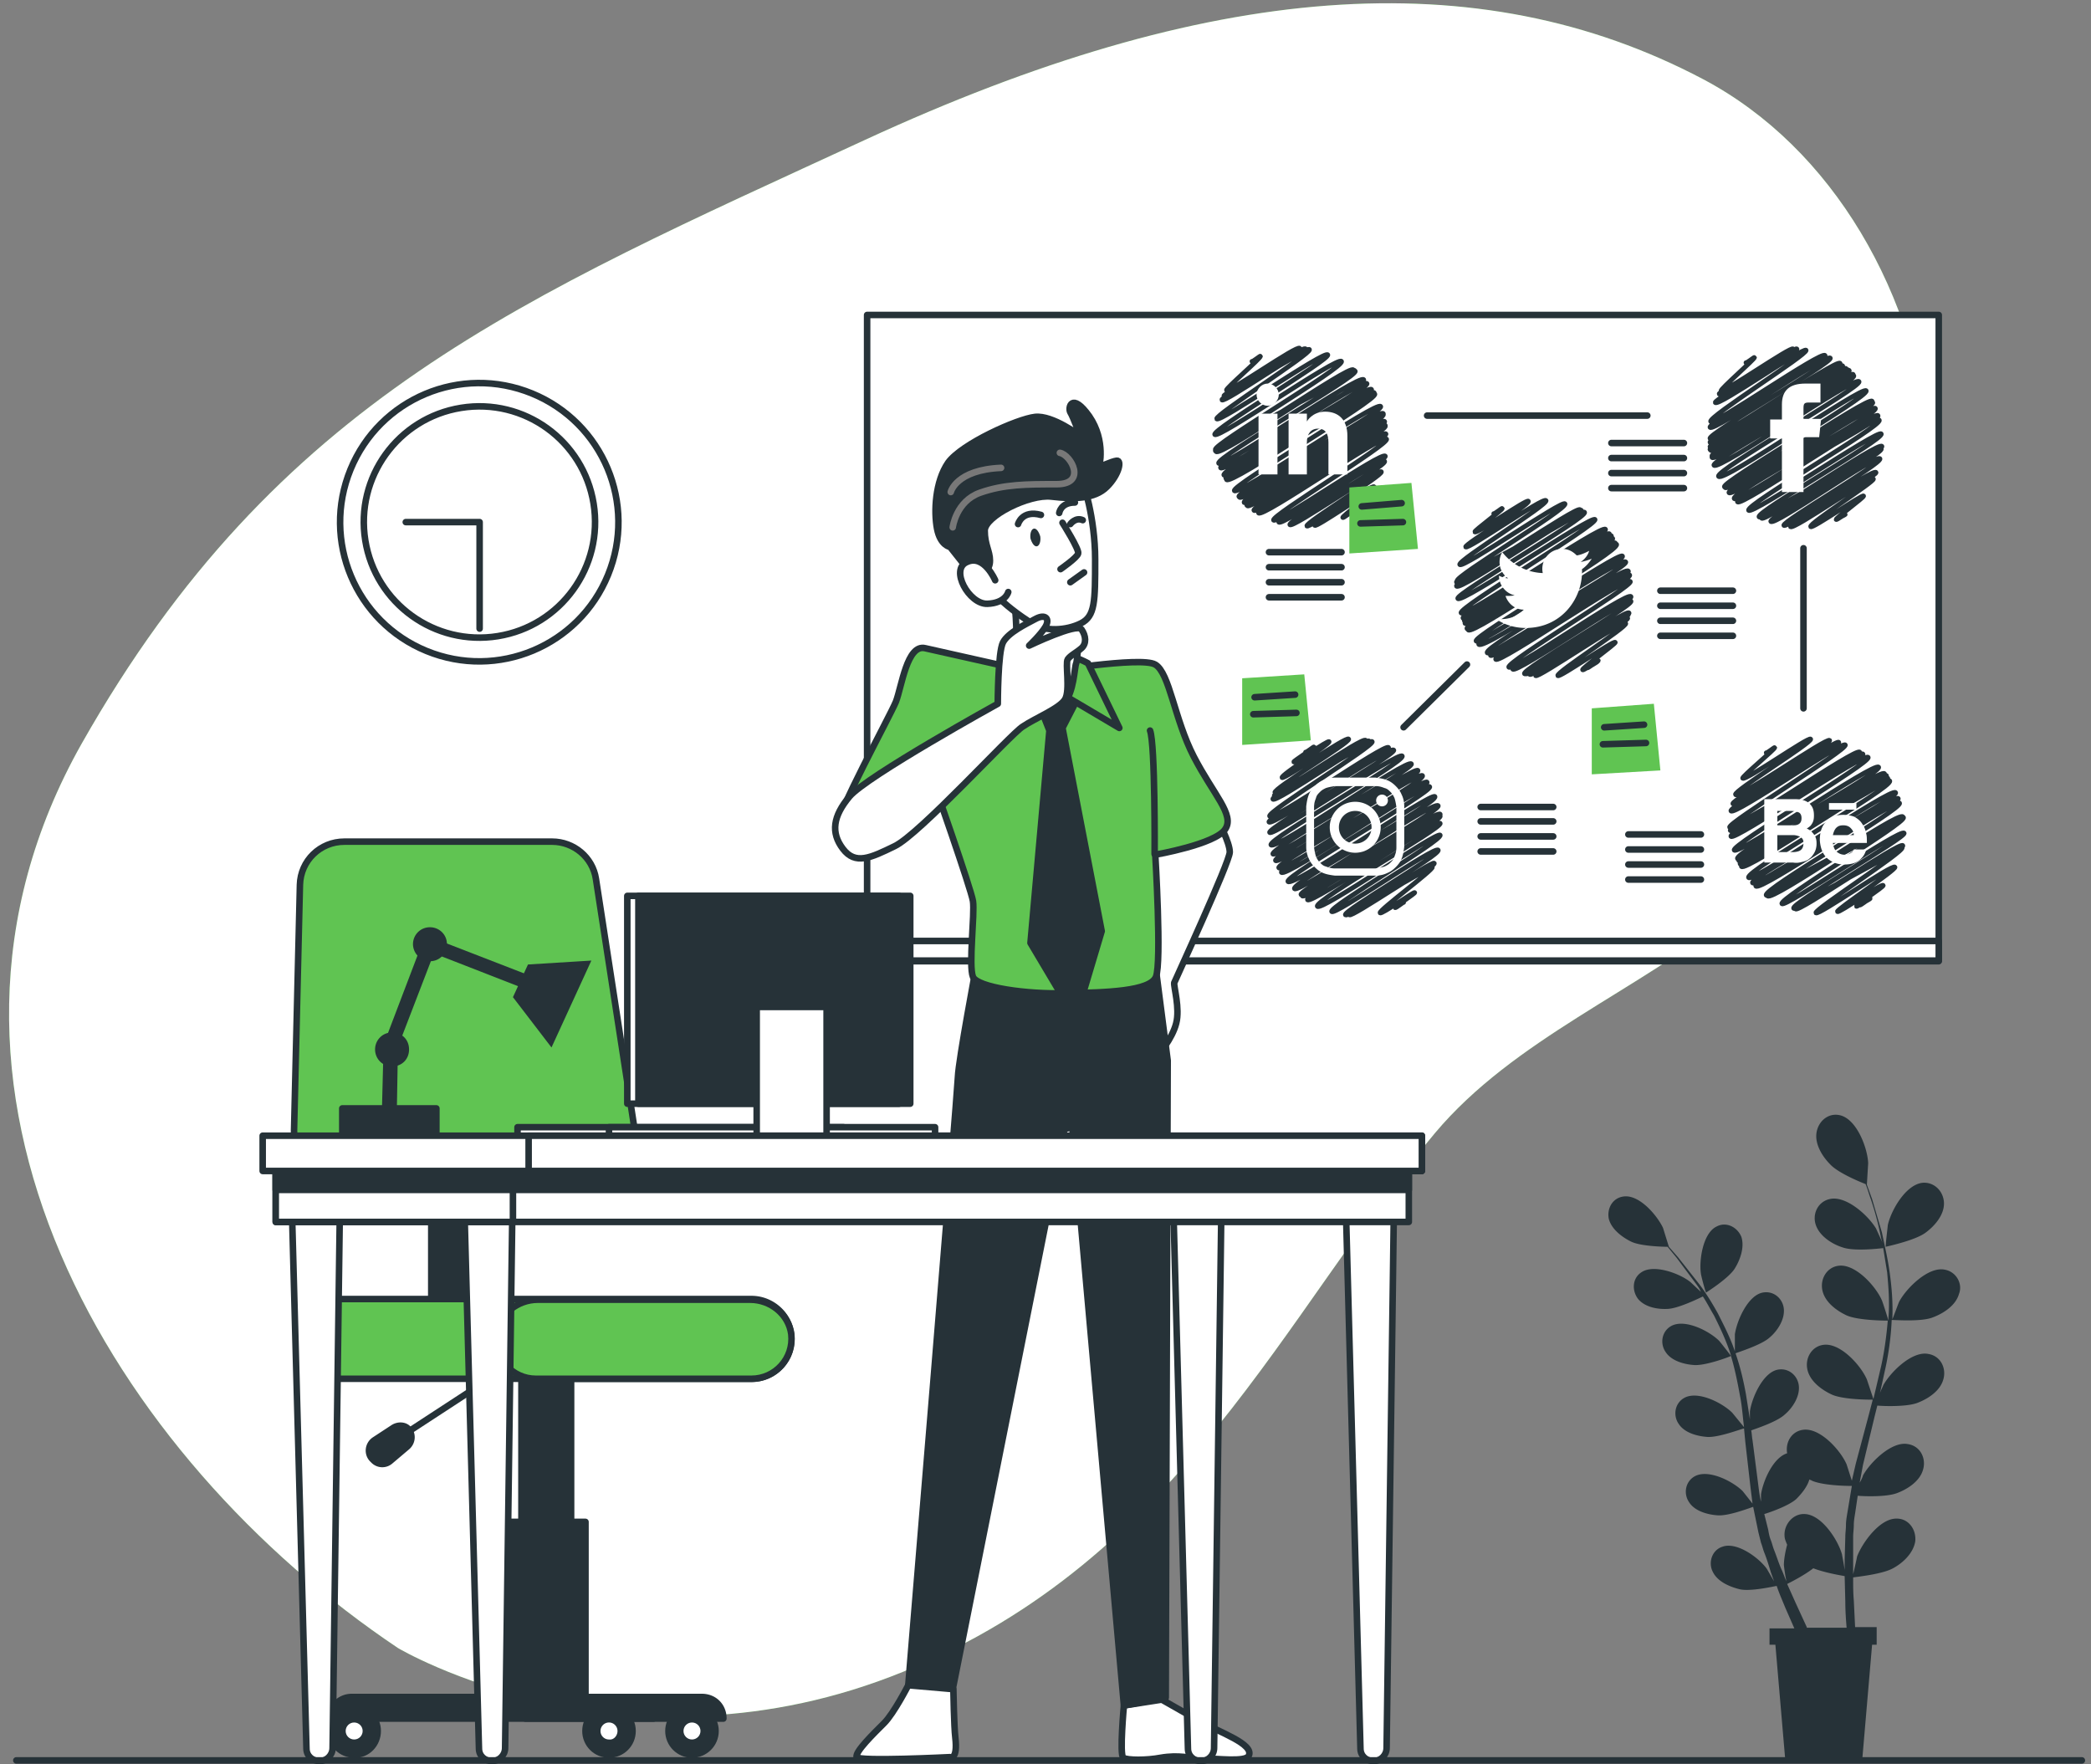 <svg xmlns="http://www.w3.org/2000/svg" xmlns:xlink="http://www.w3.org/1999/xlink" viewBox="0 0 320 270" xmlns:v="https://vecta.io/nano"><rect x="0" y="0" width="320" height="270" fill="#808080" stroke="none"/><style><![CDATA[.K{stroke-linejoin:round}.L{stroke:#263238}.M{stroke-miterlimit:10}.N{fill:#fff}.O{stroke-linecap:round}.P{fill:#263238}.Q{fill:none}.R{fill:#60c452}.S{stroke-width:.72}]]></style><use xlink:href="#B" class="R"/><use xlink:href="#B" opacity=".7" class="N"/><path d="M297.6 194.3c-2.5-.5-5.8 2.8-6.9 4.8-.1.1-.8 2.1-1.1 2.8v-.1c.1-2.5-.1-4.8-.4-7s-.8-4.3-1.2-6.2l-1.5-5.1-.8-2.2.2-3.3c-.1-2.3-1.7-6.6-4.2-7.3-1.8-.5-3.4.8-3.7 2.6s.9 3.7 2.1 4.9c1.2 1.3 4.6 2.7 5.4 3 .3.7.5 1.5.8 2.3a46 46 0 0 1 1.4 5.1c.1.5.2 1.1.4 1.6l-1-2.2c-1.2-2-4.6-5.1-7.1-4.5-1.8.4-2.7 2.3-2.1 4s2.5 2.9 4.1 3.4c1.7.6 5.4.2 6.2.1l.6 3.7c.2 2.2.4 4.5.2 7v.4c-.1-.4-.9-2.9-1-3.1-.9-2.1-4-5.6-6.6-5.3-1.8.2-2.9 2-2.5 3.8s2.2 3.1 3.7 3.8c1.8.8 6.1.8 6.3.8-.2 2.3-.5 4.6-1 6.9l-1.2 5.1-1-3c-.9-2.1-4-5.6-6.6-5.3-1.8.2-2.9 2-2.5 3.8s2.2 3.1 3.7 3.8c1.7.8 5.8.8 6.3.8l-.6 2.3-2 7.5-.6 2.6-.8-2.5c-.9-2.1-4-5.6-6.6-5.3-1.8.2-2.8 1.9-2.5 3.6-2.2.7-3.7 4.3-4 6.3v1.1c-.2-.8-.3-1.6-.4-2.4l-.9-7c-.1-.5-.1-1-.2-1.5.8-.3 3.9-1.3 5.1-2.4 1.2-1 2.3-2.7 2.2-4.3s-1.5-2.9-3.2-2.6c-2.3.4-4 4.3-4.3 6.4v1.2l-.6-3.8c-.4-2.2-.9-4.3-1.6-6.3.5-.2 4-1.3 5.2-2.4 1.2-1 2.3-2.7 2.2-4.3s-1.5-2.9-3.2-2.6c-2.3.4-4 4.3-4.3 6.4v2.7-.1c-.7-2.1-1.7-4-2.6-5.8-1-1.8-2-3.4-3.1-4.8l-3-3.8-1.4-1.6-.9-2.9c-.9-1.9-3.6-5.1-6-4.8-1.7.2-2.6 1.8-2.3 3.4.4 1.6 2 2.8 3.4 3.5s4.8.8 5.6.8l1.4 1.7 2.9 3.9c.3.4.6.8.8 1.3l-1.6-1.5c-1.6-1.3-5.6-2.8-7.5-1.5-1.4.9-1.5 2.8-.5 4.1 1.1 1.3 3.1 1.6 4.6 1.5 1.6-.1 4.7-1.6 5.3-1.9.6.9 1.1 1.9 1.7 2.9.9 1.8 1.8 3.7 2.5 5.8 0 .1.1.2.1.4-.2-.3-1.7-2.2-1.8-2.3-1.5-1.5-5.2-3.4-7.3-2.3-1.5.8-1.8 2.7-.9 4 .9 1.4 2.9 1.9 4.4 2 1.8.1 5.5-1.3 5.6-1.4.6 2 1 4 1.4 6.2.3 1.5.4 3.1.6 4.7l-1.8-2.2c-1.5-1.5-5.2-3.4-7.3-2.3-1.5.8-1.8 2.7-.9 4 .9 1.4 2.9 1.9 4.4 2 1.7.1 5.1-1.2 5.6-1.3l.2 2.1.8 7 .3 2.4-1.5-1.9c-1.5-1.5-5.2-3.4-7.3-2.3-1.5.8-1.8 2.7-.9 4 .9 1.4 2.9 1.9 4.4 2 1.6.1 4.5-1 5.4-1.3l.8 3.9.4 1.6c.2.5.3 1 .5 1.5.4 1 .7 2 1 3l.5 1.4-1.1-1.9c-1.2-1.7-4.6-4.2-6.8-3.4-1.6.5-2.2 2.4-1.5 3.8.7 1.5 2.5 2.3 4.1 2.7s5.1-.4 5.7-.5c.4 1.2.9 2.3 1.3 3.3l1.4 3.2h-3.8v2.5h.9l1.5 17.5H285l1.5-17.5h.7V249h-3.3l-.2-4.1c-.1-1.1-.1-2.3-.1-3.5.6-.1 4.5-.5 6.1-1.4 1.5-.8 3.1-2.3 3.4-4.1.2-1.8-1-3.5-2.8-3.5-2.6-.1-5.3 3.7-6.1 5.8 0 .1-.4 1.9-.6 2.7v-2.3-3.4c0-.6.1-1.2.1-1.8s.1-1.2.2-1.8l.4-2.7c1.1.1 4.4.2 6-.4s3.5-1.8 4-3.6c.5-1.7-.4-3.6-2.3-3.9-2.5-.5-5.8 2.8-6.9 4.8 0 .1-.2.6-.5 1.1l.5-2.7 1.8-7.5.4-1.6c1 .1 4.5.2 6.1-.4s3.5-1.8 4-3.6c.5-1.7-.4-3.6-2.3-3.9-2.5-.5-5.8 2.8-6.9 4.8 0 .1-.3.6-.5 1.2l.9-4.1c.5-2.4.8-4.8.9-7.1.6 0 4.6.3 6.3-.4 1.6-.6 3.5-1.8 4-3.6.6-1.5-.4-3.4-2.2-3.7zM276.5 249l-1.7-3.7-1.3-2.9c.4-.2 2.6-1.3 4-2.4 1.8.7 4.3 1.1 4.8 1.2l.1 3.9c0 1.4.1 2.8.2 4h-6.1zm6.2-17.4c-.1.6-.2 1.2-.2 1.8s-.1 1.2-.1 1.8l-.1 3.5v1.6c-.1-.9-.4-2.3-.4-2.4-.6-2.2-3.1-6.1-5.7-6.2-1.8-.1-3.2 1.6-3.1 3.3 0 .5.2.9.4 1.4-.3 1.1-.5 2.3-.5 3.1 0 .1.2 1.7.4 2.5-.3-.6-.5-1.3-.8-1.9-.4-.9-.7-1.9-1.1-2.9-.2-.5-.3-1-.5-1.5s-.3-1-.4-1.6l-.6-2.4c1-.3 3.8-1.3 4.9-2.3.8-.8 1.7-1.9 2-3 .1.1.3.1.4.2 1.6.7 5 .8 6.1.8l-.7 4.2zm11.9-42.9c1.4-1 2.9-2.7 2.9-4.5s-1.4-3.3-3.2-3.2c-2.6.2-4.9 4.2-5.4 6.5 0 .2-.4 3.3-.3 3.3-.1 0 4.3-.9 6-2.1zm-33.5 9.1s3.5-2.2 4.4-3.7c.8-1.3 1.5-3.2 1-4.8-.6-1.5-2.3-2.4-3.8-1.6-2.1 1-2.7 5.2-2.4 7.2 0 .2.7 2.9.8 2.9z" class="P"/><g class="K L M N"><path d="M132.7 48.2h164v98.9h-164z"/><path d="M132.7 144h164v3h-164z"/></g><path d="M270.3 115.2c.1.1 1.3-.9 1.3-.8.1.2-5.1 4.5-4.9 4.7.3.5 10.1-6.4 10.4-6 .3.5-11.9 8-11.5 8.5.4.7 14-8.8 14.4-8.3.3.6-15.1 9.1-14.8 9.7.4.7 15.9-10 16.2-9.4.4.7-16.9 9.8-16.5 10.5.5.8 17.1-10.8 17.5-10.1s-18 11.9-17.7 12.6c.5.9 19.4-12.3 19.9-11.5s-20.3 11.3-19.8 12c.4.8 19.8-12.6 20.3-11.7.4.7-20.7 11.7-20.2 12.6.5.8 20.5-13 21-12.1.5.8-21 13.4-20.5 14.2.5.9 21.5-13.6 22.1-12.7.5.9-22.1 13-21.6 14 .5.9 21.9-14 22.5-13 .5.9-22.8 12.5-22.3 13.3.5.9 22-14 22.6-13 .5.9-22.9 12.6-22.4 13.5.6 1 22.1-14 22.6-13.1.5.8-22.9 12.6-22.4 13.5.6 1 22.2-14 22.7-13.1.6 1-22.2 13.8-21.6 14.8.5.9 22-14 22.5-13 .5.9-22.4 12.9-21.9 13.8.6 1 21.8-13.7 22.3-12.9s-22.2 12.6-21.8 13.4c.6 1 21.5-13.5 22-12.7.5.9-21 13.2-20.4 14.1.5.9 20.3-13 20.9-12 .5.8-21.3 11.2-20.7 12.1.6 1 20.3-12.9 20.8-12s-21.2 11.2-20.7 12 20.2-12.9 20.7-12c.5.8-19.1 12.4-18.6 13.2.4.7 18.2-11.6 18.7-10.8.4.6-17.4 10.8-16.9 11.5.4.7 16.3-10.3 16.7-9.6s-16.8 9.1-16.4 9.7 15.9-10.2 16.3-9.4c.4.6-13.5 9.5-13.2 10s11.8-7.6 12.1-7c.2.4-9 6.5-8.8 6.8s6.8-4.4 7-4c.1.2-4.2 3-4.1 3.2.1.1 2-1.3 2.1-1.2 0 .1-1.6.9-1.6 1 .1.1 1.3-.9 1.3-.8" class="K L O Q S"/><path d="M275.8 131.9c.4-.1.8-.2 1.1-.5.3-.2.5-.5.7-.8.3-.5.4-1 .4-1.5 0-.6-.1-1-.4-1.4s-.6-.7-1.1-.9c.3-.2.6-.4.7-.6.3-.4.4-.8.4-1.4s-.1-1.1-.4-1.5c-.5-.7-1.3-1-2.5-1H270v9.7h4.4c.6.1 1 0 1.4-.1zm-3.8-7.8h2.1c.5 0 .8.1 1.1.2s.5.4.5.9c0 .4-.1.7-.4.9s-.6.2-1 .2H272v-2.2zm0 6.3v-2.6h2.4c.4 0 .7.1 1 .2a1 1 0 0 1 .6 1c0 .6-.2 1-.6 1.2-.2.1-.6.2-1 .2H272zm7.7 1c.7.6 1.6.9 2.5.9 1.2 0 2.1-.3 2.7-1 .4-.4.6-.9.7-1.3h-1.9c-.1.2-.2.4-.4.5a1.69 1.69 0 0 1-1 .3 1.69 1.69 0 0 1-1-.3c-.5-.3-.7-.8-.8-1.5h5.2c0-.6 0-1.1-.1-1.4-.1-.6-.3-1.1-.6-1.5-.3-.5-.7-.8-1.2-1.1-.5-.2-1.1-.3-1.7-.3-1.1 0-1.9.3-2.6 1s-1 1.6-1 2.9c.1 1.3.5 2.2 1.2 2.8zm1.3-4.7c.3-.3.6-.4 1.1-.4.4 0 .8.1 1.1.4s.5.6.5 1.1h-3.2c.1-.5.3-.9.5-1.1zm-1.1-3.8h4.2v1h-4.2z" class="N"/><path d="M267.2 55.5c.1.1 1.3-.9 1.3-.8.1.2-5.3 4.9-5.1 5.1.3.4 10.8-6.9 11-6.4.3.5-11.6 6.5-11.3 6.9.3.5 11.6-7.4 11.9-6.9s-12.7 7.7-12.5 8.2c.4.7 13.6-8.6 13.9-8s-15 10.2-14.6 10.9 17-10.9 17.5-10.1c.4.6-18 10.2-17.6 11 .5.8 17.9-11.4 18.4-10.6.4.7-18.8 11.6-18.4 12.3.4.8 19.5-12.3 19.9-11.5.5.9-20.3 11.3-19.9 12.1.5.8 19.8-12.7 20.3-11.7.5.9-20.7 11.6-20.3 12.4.5.9 20.4-12.8 20.8-12 .5.8-21.3 11.5-20.8 12.4s20.6-13 21.1-12.2c.5.9-21.6 11.4-21 12.3.5 1 20.7-13.1 21.2-12.2.5.8-21.5 12.2-21 13.1s21.1-13.3 21.6-12.5c.6 1-22.1 11.8-21.6 12.7.6 1 21.2-13.4 21.7-12.5s-21.9 12.9-21.4 13.7c.6 1 21.7-13.8 22.2-12.8.5.8-22.1 13.6-21.5 14.5.6 1.1 22.1-14 22.6-13.1s-22.1 13.9-21.7 14.7c.5.9 22.1-14 22.6-13.1.6 1-23.1 12.2-22.5 13.2s22.1-13.9 22.6-13c.5.8-22.5 13-22 13.8.5.9 21.9-13.8 22.4-12.9s-22.2 12.9-21.6 13.8c.5.9 21.5-13.6 22-12.7.6 1-22 12.3-21.5 13.2s21.1-13.5 21.7-12.5c.5.9-20.5 12.9-20 13.8.5.8 19.9-12.5 20.3-11.7.5.8-19.2 11.9-18.7 12.7s18.3-11.6 18.8-10.8c.4.7-18.8 10.3-18.4 11s17.9-11.3 18.3-10.6-17.3 10.5-16.9 11.1c.5.8 16.2-10.4 16.7-9.6.4.7-15 9.6-14.7 10.2s13.7-8.8 14.1-8.1c.3.5-13.4 7.7-13.1 8.3.4.6 12.4-7.9 12.7-7.3.2.4-9.9 6.8-9.6 7.3.2.4 7.9-5 8.1-4.7.1.2-4.3 3.4-4.2 3.6.1.1 1.4-.9 1.4-.8s-1.4.7-1.4.8c.1.1 1.3-.9 1.3-.8" class="K L O Q S"/><path d="M272.6 75.3h3.4v-8.4h2.4l.3-2.8H276v-1.6c0-.7.1-.9.8-.9h1.8v-2.9h-2.3c-2.5 0-3.6 1.1-3.6 3.2v2.3h-1.8v2.9h1.8v8.2z" class="N"/><path d="M228.6 78.6c.1.1 1.3-.9 1.3-.8.1.2-4.3 3.4-4.2 3.6.2.4 8-5.1 8.2-4.7.3.5-9.8 6.6-9.6 7 .3.5 11.9-7.7 12.3-7.1s-13.6 9.2-13.2 9.8c.4.7 15.8-10 16.1-9.3.4.8-16.9 11.1-16.5 11.8.5.8 18.4-11.6 18.8-10.9.5.8-19.3 10.4-18.9 11.1.5.9 18.6-11.9 19.1-11 .4.7-19.5 10.8-19.1 11.6.5.9 19.1-12.2 19.6-11.3.5.8-19.9 12.5-19.4 13.2.5.9 20.6-12.9 21-12.1s-21 13.5-20.5 14.3c.5.9 21.6-13.7 22.1-12.8.5.8-22.4 12.7-21.8 13.6.6 1.1 21.9-13.8 22.4-12.9S223.5 94 224.1 95s22-14 22.5-13c.5.8-22.9 12.5-22.4 13.4s22.1-13.9 22.6-13-22.8 12.9-22.3 13.8c.6 1 22.2-14 22.7-13.1s-23.1 12.4-22.5 13.3c.6 1 22.1-14.1 22.7-13.1s-22 14-21.5 14.8c.5.9 21.9-13.8 22.4-13 .6 1-22.5 12.5-22 13.5.7 1.1 21.9-13.6 22.5-12.6.5.8-21.8 12.9-21.2 13.9.5.9 21-13.5 21.6-12.5.5.9-21.6 12-21.1 12.9.5.8 20.7-13.2 21.3-12.3.5.9-21 12-20.5 12.9.5.8 20.1-12.8 20.6-11.9.4.7-19 12.3-18.6 13.1s18.2-11.7 18.7-10.8c.5.8-18.6 10.3-18.1 11.1s17.7-11.2 18.1-10.4c.4.7-16.7 10.4-16.3 11.1s15.6-10 16-9.3c.4.6-16.2 8.7-15.8 9.3.4.7 15.4-9.7 15.7-9.1.4.7-15.5 8.6-15.1 9.2s14.6-9.3 15-8.6c.3.5-14.4 8.2-14.1 8.8.3.5 13.4-8.6 13.8-8 .3.5-10.7 7.5-10.4 8 .2.4 8.6-5.5 8.8-5.1.1.2-5.2 4-5 4.2.1.2 2.3-1.5 2.4-1.4 0 .1-2.3 1.2-2.2 1.3s2-1.4 2.1-1.2c0 .1-1.6 1-1.6 1 .1.1 1.3-.9 1.3-.8" class="K L O Q S"/><path d="M228.9 94.7c1.3.9 2.9 1.4 4.6 1.4 5.6 0 8.8-4.7 8.6-9 .6-.4 1.1-1 1.5-1.6-.5.2-1.1.4-1.7.5.6-.4 1.1-1 1.3-1.7-.6.3-1.2.6-1.9.7-.6-.6-1.3-1-2.2-1-2 0-3.4 1.8-3 3.7-2.5-.1-4.7-1.3-6.2-3.2a3 3 0 0 0 .9 4c-.5 0-1-.2-1.4-.4 0 1.4 1 2.7 2.4 3-.4.1-.9.1-1.4.1.4 1.2 1.5 2.1 2.8 2.1-1.1 1.2-2.7 1.6-4.3 1.4z" class="N"/><path d="M191.6 55.3c.1.1 1.3-.9 1.3-.8.1.3-5.3 4.9-5.2 5.2.3.5 10.9-7 11.2-6.4.3.5-11.8 6.9-11.6 7.3.3.5 12.2-7.9 12.5-7.2.3.5-13.1 7.3-12.8 7.8.3.6 13-8.4 13.4-7.7.3.6-14.5 10-14.2 10.6.4.7 16.6-10.6 17-9.8.4.7-17.7 11.4-17.3 12.2.5.8 18.9-12.1 19.4-11.2S185.6 68 186 68.8c.6 1 20.6-13.1 21.1-12.2S185.5 68.1 186 69c.6 1 20.8-13.1 21.3-12.3.4.7-21.8 11.4-21.2 12.4s20.7-13.3 21.3-12.3c.5.8-21.4 13.2-20.9 14.1s21.6-13.8 22.2-12.8c.5.9-22.5 12.5-21.9 13.5.5.9 21.8-13.9 22.4-12.9.5.8-22.5 13.1-21.9 14 .5.8 22.1-14.1 22.6-13.1.5.8-22.9 12.7-22.3 13.6.6 1 22.1-14.1 22.7-13.1.5.8-23 12.5-22.6 13.3.6 1 22.2-14 22.7-13.1s-22 14-21.5 14.8c.5.9 21.9-13.9 22.4-12.9.5.9-22.2 13-21.7 13.8.6 1 21.5-13.8 22.1-12.7.5.9-22.5 12-22 12.8.5.9 21.5-13.7 22-12.7.6 1-21.8 12.5-21.3 13.5.5.8 21-13.4 21.5-12.4.5.9-21.6 11.9-21.1 12.8.5.8 20.7-13.2 21.2-12.2.4.8-21.7 11.4-21.1 12.3.5.8 20.6-13.2 21.1-12.2.5.8-20.6 12.2-20.1 12.9.5.9 19.7-12.6 20.2-11.7.4.7-20 11.4-19.5 12.1.5.9 19.1-12.2 19.6-11.3.4.8-17.7 11.7-17.3 12.4S211.5 69 212 69.8c.4.7-16.7 9.5-16.3 10.1.4.8 15.7-10.1 16.2-9.3.4.7-14.9 9.1-14.5 9.7s13.7-8.7 14-8.1c.3.5-11.7 7.8-11.4 8.3.3.4 10-6.5 10.3-6 .2.4-9.3 5.5-9.1 5.9s8.2-5.3 8.5-4.9c.1.2-4.4 3.6-4.2 3.7.1.1 1.3-.9 1.3-.8" class="K L O Q S"/><path d="M192.6 63.3h2.9v9.3h-2.9zm1.4-1.2c.9 0 1.7-.8 1.7-1.7s-.8-1.7-1.7-1.7-1.7.8-1.7 1.7.8 1.7 1.7 1.7zm6 5.6c0-1.3.6-2.1 1.7-2.1s1.6.7 1.6 2.1v4.9h2.9v-5.9c0-2.5-1.4-3.7-3.4-3.7s-2.8 1.5-2.8 1.5v-1.2h-2.8v9.3h2.8v-4.9z" class="N"/><path d="M199.8 115.1c.1.1 1.3-.9 1.3-.8.1.1-3.2 2.2-3.1 2.3.1.3 5.3-3.4 5.4-3.1.2.3-7.4 5.1-7.2 5.5s9.9-6.4 10.2-5.9-11.6 7.6-11.3 8.2c.4.6 13.5-8.7 13.9-8 .3.5-14.3 7.9-14 8.5.4.7 14.1-9 14.5-8.4.3.6-15 8.2-14.7 8.9.4.7 14.8-9.5 15.2-8.8.4.6-16.1 10.7-15.7 11.4.5.9 17.8-11.3 18.2-10.5.4.7-18.7 10.7-18.3 11.4.5.8 18.6-11.9 19.1-11 .4.7-19.4 11.9-19 12.6.4.8 19.9-12.6 20.3-11.7.5.9-20.6 12.7-20.1 13.6.6 1 21-13.4 21.5-12.4.5.8-21.7 12.9-21.2 13.8.5.8 21.7-13.6 22.2-12.8.5.9-22.3 12.9-21.8 13.8s21.9-13.9 22.5-13c.6 1-22.5 13.3-22 14.1.6 1.1 22.2-14 22.7-13.1.5.8-22.7 12.9-22.3 13.8.6 1 22.2-14 22.7-13.1.5.8-22.2 13.6-21.7 14.5.6 1.1 22-13.8 22.5-13 .6 1-22 13.1-21.5 14.1.5.9 21.4-13.7 22-12.7.5.8-21.4 12.9-21 13.6.5.9 20.8-13.2 21.3-12.3.5.8-21.5 11.7-21.1 12.5.5.9 20.6-13.1 21.1-12.2.4.8-20.8 11.9-20.3 12.8.5.8 19.9-12.5 20.3-11.7.4.7-19.3 11.8-18.8 12.7s18.4-11.6 18.8-10.9c.4.8-17.1 11-16.6 11.7.4.7 15.9-10.2 16.3-9.4.4.7-14.6 9.3-14.2 9.9s13.3-8.4 13.6-7.9c.3.6-13.3 7.4-13 7.9s12.4-7.9 12.7-7.3c.2.4-8.2 6.6-8 7 .2.3 5.2-3.3 5.3-3.1.1.1-3.1 2.2-3 2.3s1.3-.9 1.3-.8" class="K L O Q S"/><path d="M207.4 120.3h3.1c.7 0 1.1.2 1.4.3.4.1.6.3.9.6s.4.5.6.9c.1.3.2.7.3 1.4v3.1 3.1c0 .7-.2 1.1-.3 1.4-.1.4-.3.6-.6.9s-.5.4-.9.6c-.3.1-.7.2-1.4.3h-3.1-3.1c-.7 0-1.1-.2-1.4-.3-.4-.1-.6-.3-.9-.6s-.4-.5-.6-.9c-.1-.3-.2-.7-.3-1.4v-3.1-3.1c0-.7.2-1.1.3-1.4.1-.4.3-.6.6-.9s.5-.4.9-.6c.3-.1.7-.2 1.4-.3h3.1m0-1.3h-3.1c-.8 0-1.4.2-1.8.4-.5.2-.9.5-1.3.9s-.7.8-.9 1.3-.3 1-.4 1.8v3.1 3.1c0 .8.2 1.4.4 1.8.2.5.5.9.9 1.3s.8.7 1.3.9 1 .3 1.8.4h3.1 3.1c.8 0 1.4-.2 1.8-.4.5-.2.9-.5 1.3-.9s.7-.8.9-1.3.3-1 .4-1.8v-3.1-3.1c0-.8-.2-1.4-.4-1.8-.2-.5-.5-.9-.9-1.3s-.8-.7-1.3-.9-1-.3-1.8-.4h-3.1m0 3.7a3.9 3.9 0 1 0 0 7.8 3.9 3.9 0 1 0 0-7.8m0 6.4c-1.4 0-2.5-1.1-2.5-2.5s1.1-2.5 2.5-2.5 2.5 1.1 2.5 2.5-1.1 2.5-2.5 2.5m5-6.6c0 .5-.4.9-.9.9s-.9-.4-.9-.9.4-.9.9-.9.9.4.9.9" class="N"/><path d="M254.1 90.4h11.1m-11.1 2.3h11.1M254.1 95h11.1m-11.1 2.3h11.1m-46.8-33.7h33.7m-37.3 47.7l9.7-9.6M276 83.9v24.5m-49.4 15.1h11.1m-11.1 2.2h11.1m-11.1 2.3h11.1m-11.1 2.3h11.1m-43.5-45.8h11.1m-11.1 2.3h11.1m-11.1 2.3h11.1m-11.1 2.3h11.1m41.3-23.6h11.1m-11.1 2.3h11.1m-11.1 2.3h11.1m-11.1 2.3h11.1m-8.5 53h11.1m-11.1 2.3h11.1m-11.1 2.3h11.1m-11.1 2.3h11.1" class="K L M O Q"/><path d="M253.1 107.7l-9.5.7v10.1l10.5-.6z" class="R"/><path d="M245.5 111.3l6.1-.4m-6.3 3l6.6-.2" class="K L M O Q"/><path d="M216 73.9l-9.5.7v10.1L217 84z" class="R"/><path d="M208.4 77.5l6.1-.5m-6.3 3.1l6.5-.2" class="K L M O Q"/><path d="M199.6 103.2l-9.5.6V114l10.5-.7z" class="R"/><g class="K L M"><path d="M192 106.7l6.2-.4m-6.4 3l6.6-.2" class="O Q"/><path d="M186.4 125.6s1.8 3.3 1.8 4.8-8.3 19.5-8.5 20c-.1.6.9 3.9.3 6.2-.6 2.4-2.8 4.9-2.8 4.9l-2.8-12.2s3.1-3.1 1.6-7.4-1.5-13.5-1.5-13.5l11.9-2.8zM172 261s-.7 7.5-.1 8c.6.4 3.6.4 5.7 0 2.9-.5 4.4.1 6.5.1s6.5.6 7-.4c.9-1.8-4.5-3.6-7.5-5.3l-5.8-3.3-5.8.9z" class="N"/><path d="M149.4 147.9s-2.7 14.3-2.8 16.9c-.1 2.7-7.6 93.1-7.6 93.1l6.8.6 17.1-85.7 1.2-.3L172 261l6.4-1.2.3-97.5-1.9-14.7-27.4.3z" class="P"/><path d="M156.3 102.5l-14.7-3.3c-2.8-.7-3.6 5.9-4.5 8.2-.9 2.2-9.4 17.7-8.8 18.9s2.8 4.3 7.3 1.2 7.1-8.3 7.1-8.3 5.9 16.8 6.2 18.7-.7 9.9 0 11.6c.7 1.6 8.2 2.7 14.3 2.5 6.1-.1 12.8-.3 13.7-2.5s-.1-18.7-.1-18.7 9.2-1.6 10.7-3.9c1.5-2.2-1.8-5.3-4.8-11.1s-3.7-12.8-5.9-14.1-16.8 1.2-18.1 1.2c-1.4-.2-2.4-.4-2.4-.4z" class="R"/><path d="M158.5 106.5l2.1 5.3-2.9 32.5 6.9 11.6 4-13.4-6-31.1 3.3-6.4-4.4-2-3.5 2.7z" class="P"/><path d="M153 101.6l-.4 9.5 9.9-4.9 8.8 5.2-4.8-9.9s-3.3-1.9-7.3-1.9c-4-.1-6.2 2-6.2 2z" class="R"/><g class="N"><path d="M155.1 91.2s.6 3.4.4 7.6c-.1 4.2.4 3.3 2.4 6.4 1.9 3.1 3.3 4.3 4.9 2.5s1.6-5.5 1.9-6.2.6-9.4.6-9.4-2.1 1.4-10.2-.9z"/><path d="M165.7 73.7s1.9 5.4 1.9 11.9 0 8.7-2.2 9.8-5.5 1.3-7.5 0-4.2-2.9-5.6-4.5c-1.4-1.5-5.2-6.3-5.7-9.4-.5-3.2 5.6-7.3 10.7-9.3 5.1-2.1 8.4 1.5 8.4 1.5z"/></g></g><path d="M159.2 82.1c.1.7-.1 1.4-.5 1.5s-.8-.5-1-1.2c-.1-.7.1-1.4.5-1.5s.8.5 1 1.2z" class="P"/><g class="K L M"><path d="M163.8 80.2s.8-1.1 1.9-.6m-1.9 9.5l2.1-1.5m-10.1-7.4s.6-2.2 3.5-1.4m2.8-.3s.2-1.6 2.4-1.6m-1.9 3.1s2.6 4.1 2.4 4.7c-.1.6-2.7 2.4-2.7 2.4" class="O Q"/><path d="M150.4 87.6s1.1-.3 1.1-1.8-.8-2.4-.8-4.6 6.8-5.6 10.2-5.2 6.6.4 8.5-1.5 2.3-4.1 1.5-4-2.7 1-2.7 1 1.1-4-1.5-7.8c-2.7-3.8-3.3-1.3-2.9-.6.4.6 1.5 3.6 1.5 3.6s-4.2-3.2-6.9-2.9-11.2 4.1-13.3 7c-2 2.9-2.2 7.5-1.7 10.1s2 2.8 2 2.8l3.4 4.3 1.6-.4z" class="P"/></g><path d="M145.8 80.7s.5-4 4.2-5.3 7.1-1.3 11.7-1.3c4.7 0 2.2-4.5.5-4.8m-16.7 6s.8-3.4 7.7-3.7" stroke="#787878" class="O Q K M"/><g class="L N K M"><path d="M152.3 88.8s-1.7-4-4.3-2.8c-2.7 1.1.3 6.5 3.1 6.4s3.2-1.8 3.2-1.8" class="O"/><path d="M152.7 107.7s0-7.9.8-9.4 3.5-2.8 5-3.6 2.2 0 1.5 1.2-2.5 2.9-2.5 2.9 7.3-3.5 8-2.5.8 2.2 0 2.9-1.7 1.1-2.1 1.7.4 4.7-.4 6.1-4.6 2.9-6.5 4.2c-1.9 1.2-15.8 16.5-19.6 18.3-3.7 1.8-6 2.9-7.9.4s-1.5-5 1-8c2.6-3.1 22.7-14.2 22.7-14.2zM139 257.9s-2.2 4.3-3.7 5.8-4.5 4.4-4.2 5.2c.3.7 14.3 0 14.3 0s1.2.5.8-3c-.2-1.6-.3-7.4-.3-7.4l-6.9-.6z"/><path d="M176.7 130.7s.1-16.8-.7-18.9" class="O"/></g><path d="M57.8 264.9c0-2-1.6-3.6-3.6-3.6s-3.6 1.6-3.6 3.6 1.6 3.6 3.6 3.6c2 .1 3.6-1.6 3.6-3.6z" class="K L M P"/><circle cx="54.2" cy="264.9" r="1.8" class="K L N"/><g class="M K L"><path d="M96.8 264.9c0-2-1.6-3.6-3.6-3.6s-3.6 1.6-3.6 3.6 1.6 3.6 3.6 3.6 3.6-1.6 3.6-3.6z" class="P"/><path d="M95 264.9a1.79 1.79 0 1 0-3.6 0 1.79 1.79 0 0 0 1.8 1.8c1 .1 1.8-.8 1.8-1.8z" class="N"/></g><circle cx="105.9" cy="264.9" r="3.6" class="K L P"/><circle cx="105.9" cy="264.9" r="1.8" class="K L N"/><g class="M P K L"><path d="M87.5 260.8h-7.7v-53h7.6v53z"/><path d="M77.8 232.9h11.8v27.8H77.8zm-2-31.8H66v-21.2h9.9l-.1 21.2z"/></g><path d="M90.4 179.9H51.8c-3.8 0-6.9-3.1-6.8-6.9l.9-37.6c.1-3.7 3.1-6.6 6.8-6.6h31.8c3.3 0 6.2 2.4 6.7 5.7l5.8 37.6c.7 4.1-2.5 7.8-6.6 7.8z" class="K L M R"/><path d="M77.8 209.1l-17 11.1" class="K L M O Q"/><path d="M60.2 218.5l-2.9 1.9c-1 .7-1.1 2.1-.3 2.9l.2.2a1.85 1.85 0 0 0 2.5.1l2.6-2.2c.8-.7.9-1.9.2-2.7h0c-.5-.6-1.5-.7-2.3-.2z" class="K L M P"/><g class="R K L M"><path d="M115 211H52.3c-3.3 0-6.1-2.7-6.1-6.1h0c0-3.3 2.7-6.1 6.1-6.1H115c3.3 0 6.1 2.7 6.1 6.1h0a6.06 6.06 0 0 1-6.1 6.1z"/><path d="M121.1 204.2c-.4-3.1-3.2-5.3-6.3-5.3H82.3c-3.1 0-5.9 2.2-6.3 5.3-.4 3.7 2.4 6.8 6 6.8h33c3.6 0 6.5-3.1 6.1-6.8z"/></g><g class="P K L M"><path d="M110.7 263H50.5h0a3.33 3.33 0 0 1 3.3-3.3h53.6c1.9 0 3.3 1.4 3.3 3.3h0z"/><path d="M100 263H80.4v-3.3h16.3c1.8 0 3.3 1.4 3.3 3.3h0z"/></g><g class="N K L M"><path d="M79.2 172.5h49.9v2H79.2z"/><path d="M93.2 172.5h49.9v2H93.2zm2.8-35.4h41.6v31.8H96z"/></g><path d="M97.7 137.1h41.6v31.8H97.7z" class="K L M P"/><path d="M115.8 154.1h10.7v20.4h-10.7z" class="K L M N"/><g class="P"><path d="M59.6 172.9a1.11 1.11 0 0 0 1.1-1.1l.2-11.6 5.5-14.3 13.1 5.1c.6.2 1.2-.1 1.4-.6.2-.6-.1-1.2-.6-1.4l-14.2-5.5c-.3-.1-.6-.1-.8 0a.9.9 0 0 0-.6.6l-5.9 15.5c0 .1-.1.2-.1.4l-.3 11.8c.1.5.6 1.1 1.2 1.1z"/><path d="M66.782 173.822h-14.4v-4.2h14.4z" class="K L M"/><path d="M63.2 144.5c0-1.4 1.1-2.6 2.6-2.6 1.4 0 2.6 1.1 2.6 2.6 0 1.4-1.1 2.6-2.6 2.6a2.65 2.65 0 0 1-2.6-2.6zm-5.8 16.1c0-1.4 1.1-2.6 2.6-2.6s2.6 1.1 2.6 2.6-1.1 2.6-2.6 2.6-2.6-1.2-2.6-2.6zm23.4-13l9.7-.6-6.1 13.3-5.9-7.7z"/></g><g class="K L M N"><path d="M44.7 186.1l2.2 81.5c0 1.1.9 1.9 2 1.9h0c1.1 0 2-.9 2-2L52 186h-7.3zm26.4 0l2.2 81.5c0 1.1.9 1.9 2 1.9h0c1.1 0 2-.9 2-2l1.1-81.5h-7.3zm108.5 0l2.2 81.5c0 1.1.9 1.9 2 1.9h0c1.1 0 2-.9 2-2l1.1-81.5h-7.3zm26.4 0l2.2 81.5c0 1.1.9 1.9 2 1.9h0c1.1 0 2-.9 2-2l1.1-81.5H206z"/><path d="M42.2 177.2h173.4v9.8H42.2z"/><path d="M42.2 177.2h36.3v9.8H42.2z"/></g><path d="M42.2 177.2h173.4v4.9H42.2z" class="K L M P"/><g class="N K L M"><path d="M40.2 173.8h177.4v5.4H40.2z"/><path d="M80.9 173.8h136.7v5.4H80.9z"/></g><g class="Q K L"><circle transform="matrix(.379 -.925 .925 .379 -28.382 117.53)" cx="73.4" cy="79.9" r="21.3"/><circle transform="matrix(.987 -.159 .159 .987 -11.778 12.693)" cx="73.4" cy="79.9" r="17.7"/><path d="M62.1 79.9h11.3v16.3M2.5 269.4h316.1" class="M O"/></g><defs ><path id="B" d="M60.9 252.2s35 20.9 77.4 3.6c42.5-17.3 58.2-54.9 81.3-82.4 12.1-14.4 31-21.7 45.7-33.6 47.2-37.9 35.1-106.7-4.7-127.7-34.5-18.2-75.8-14.9-128.2 9.3S42.4 61 12.5 113.8c-29.8 52.8 5.1 109.4 48.4 138.4z"/></defs></svg>